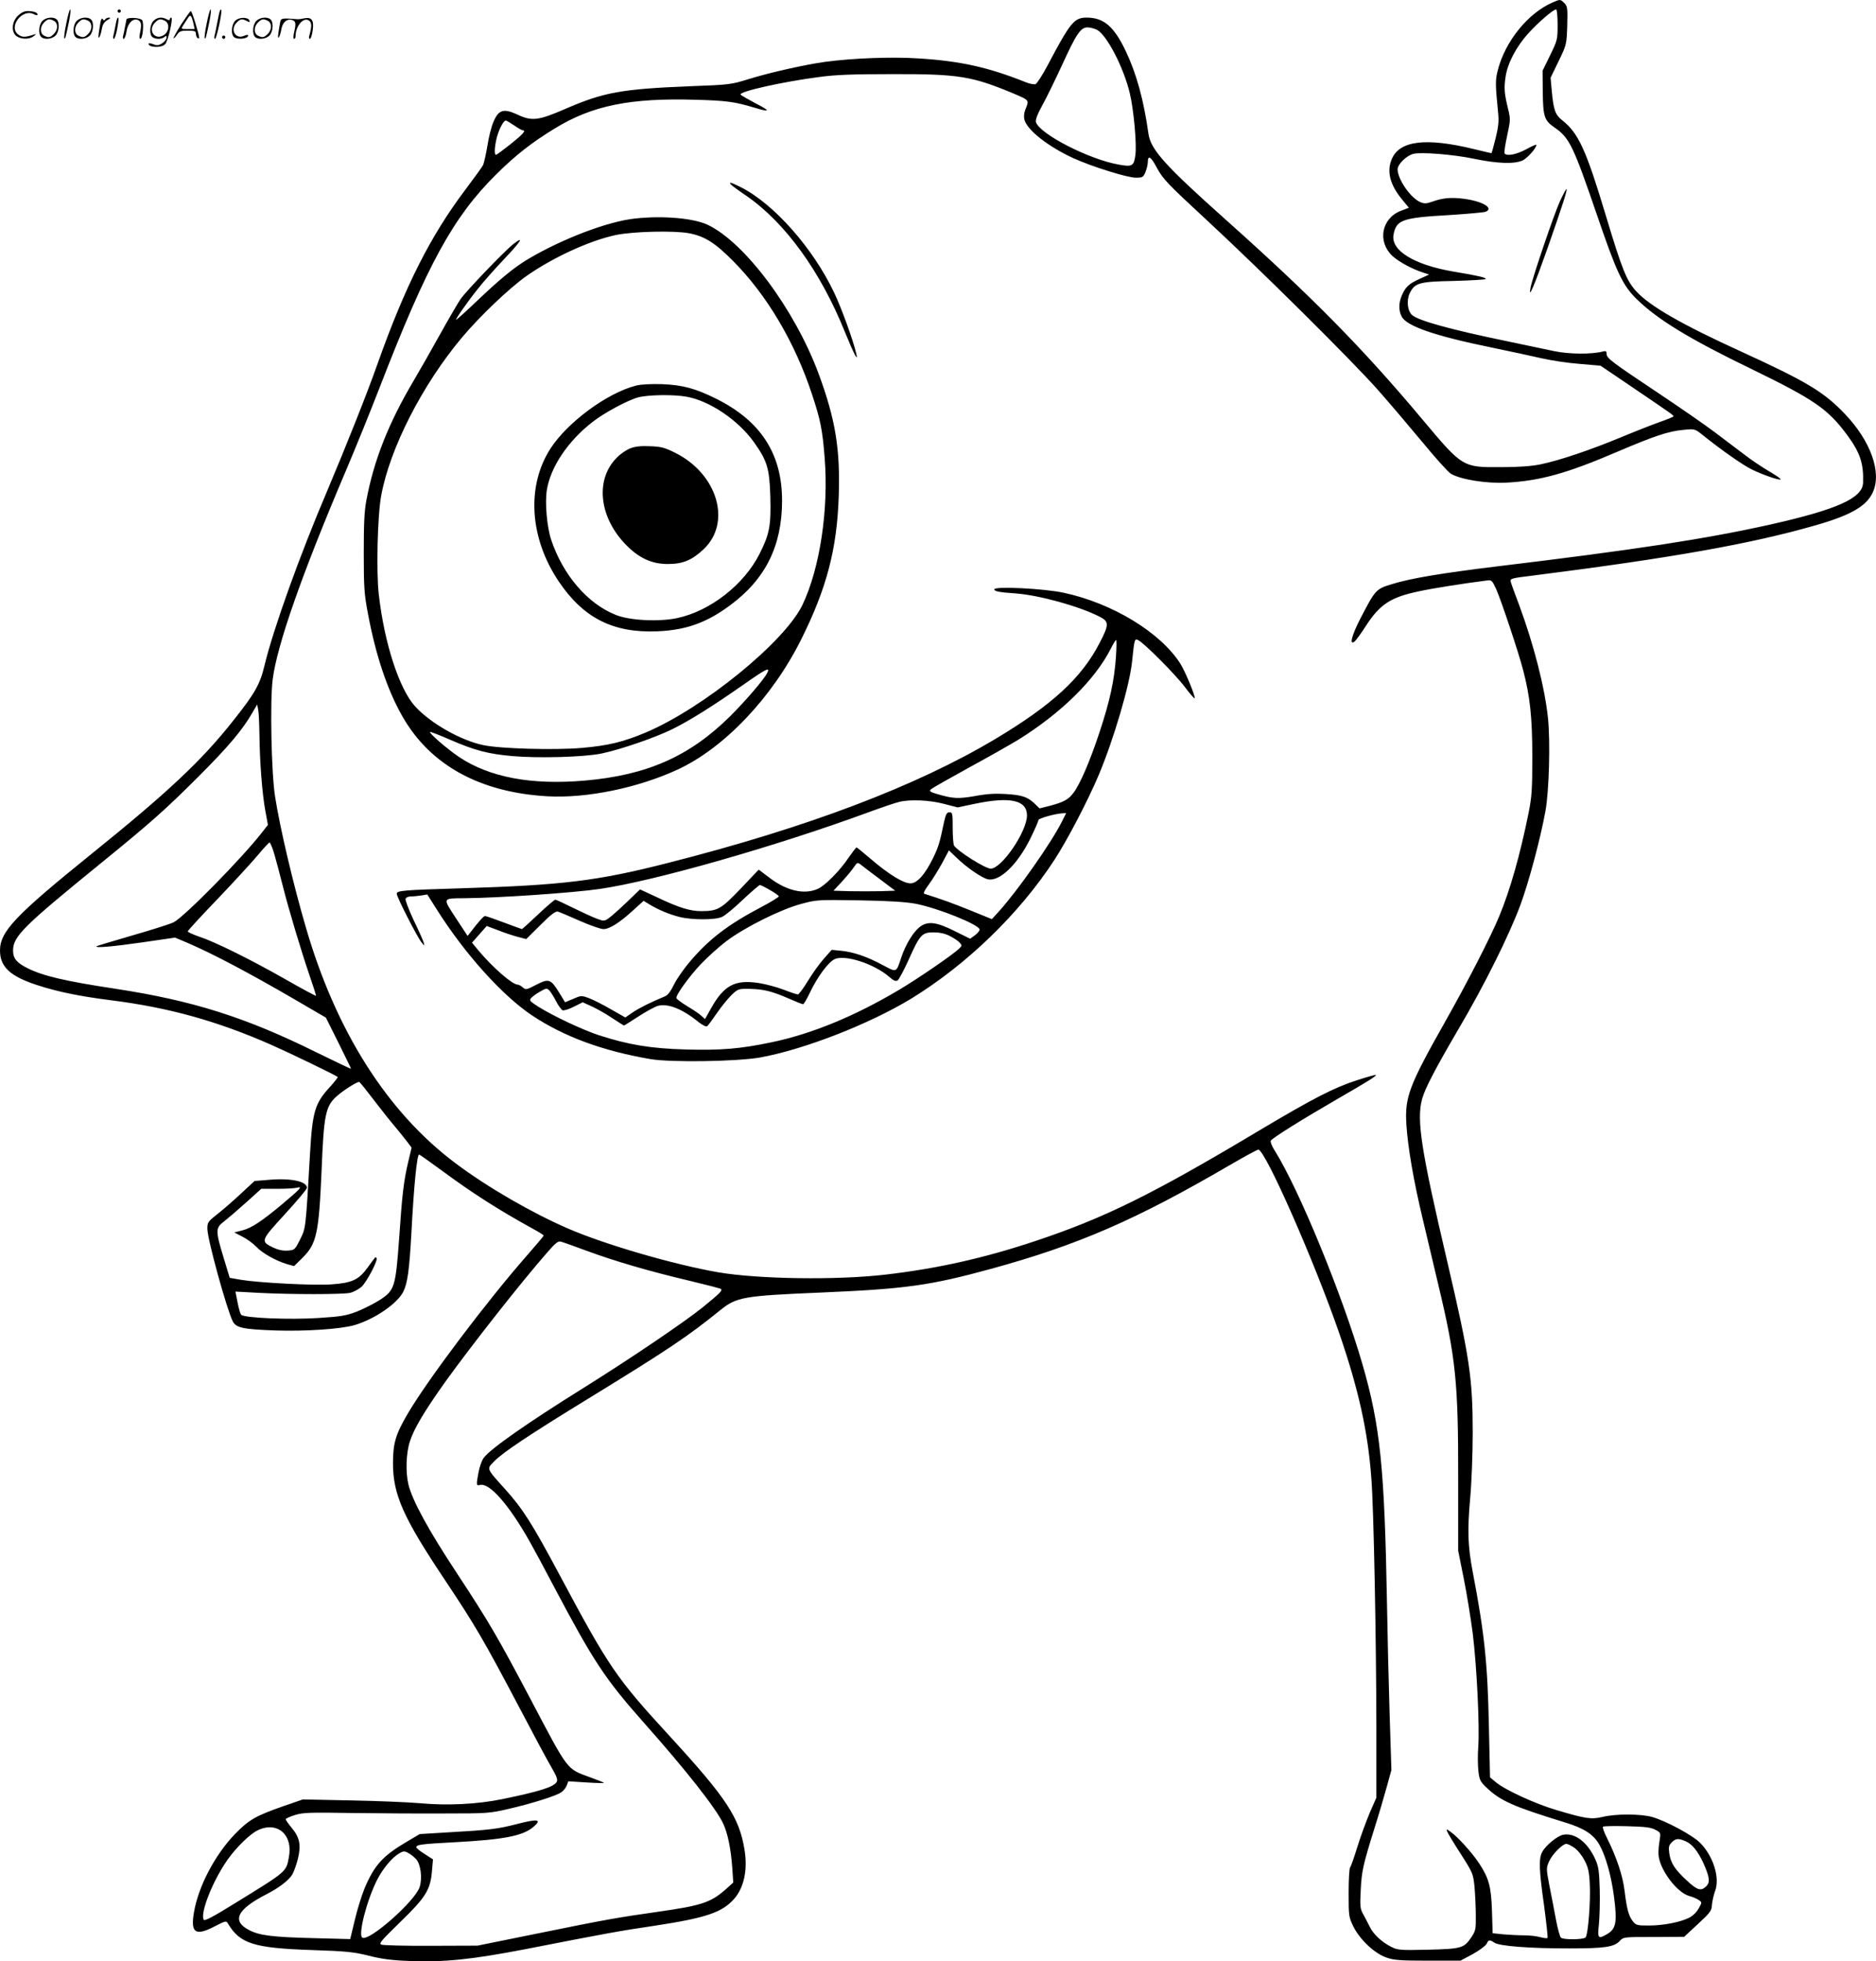 <svg version="1.0" xmlns="http://www.w3.org/2000/svg"
  viewBox="0 0 1149.011 1200.667"
 preserveAspectRatio="xMidYMid meet">
<g transform="translate(-0.002,1200.777) scale(0.1,-0.1)"
fill="#000000" stroke="none">
<path d="M9510 11993 c-151 -65 -291 -238 -336 -414 -16 -63 -16 -82 2 -266 5
-47 1 -85 -16 -153 -12 -49 -24 -90 -25 -90 -2 0 -50 11 -107 25 -295 72 -457
52 -504 -62 -32 -75 -10 -158 64 -247 l41 -50 -52 -20 c-116 -47 -141 -187
-50 -274 37 -35 121 -81 187 -102 l39 -13 -59 -27 c-66 -30 -86 -49 -109 -103
-19 -46 -19 -90 0 -127 30 -59 204 -119 552 -190 106 -22 242 -51 302 -65 61
-14 167 -30 237 -35 l127 -11 201 -136 c237 -161 245 -166 246 -174 0 -3 -37
-18 -82 -34 -46 -16 -155 -59 -244 -96 -184 -76 -372 -140 -489 -164 -53 -11
-133 -17 -240 -17 -236 -2 -237 -1 -478 286 -370 442 -681 757 -1212 1231
-371 331 -457 427 -471 524 -29 207 -73 367 -139 506 -72 151 -135 205 -239
205 -77 0 -100 -28 -240 -293 -32 -60 -65 -111 -73 -114 -9 -4 -37 2 -62 12
-228 91 -398 129 -653 145 -164 11 -405 2 -575 -21 -117 -16 -333 -64 -463
-104 -112 -35 -121 -36 -360 -45 -425 -17 -532 -37 -768 -139 -163 -71 -204
-76 -290 -36 -88 41 -118 32 -150 -44 -12 -27 -29 -93 -37 -147 -9 -53 -21
-107 -27 -118 -6 -12 -55 -79 -109 -151 -213 -283 -367 -587 -535 -1060 -66
-187 -196 -513 -312 -787 -165 -387 -328 -840 -382 -1064 -27 -115 -59 -171
-190 -336 -194 -246 -401 -440 -870 -818 -467 -377 -560 -475 -560 -591 0
-100 62 -158 228 -212 126 -41 259 -68 447 -92 359 -45 657 -128 990 -275 122
-54 394 -186 403 -195 3 -2 -19 -30 -47 -61 -92 -100 -107 -149 -122 -404 -27
-472 -26 -459 -61 -530 -32 -64 -34 -65 -76 -68 -29 -2 -58 4 -88 18 -80 39
-79 41 71 205 74 81 135 153 135 161 0 40 -99 61 -235 49 l-86 -7 -84 -78
c-46 -43 -112 -100 -145 -126 -56 -44 -60 -50 -60 -88 0 -64 119 -495 156
-568 20 -39 64 -48 259 -55 187 -6 401 8 487 33 122 36 261 131 298 204 26 52
37 131 50 365 15 286 34 475 47 475 3 0 62 -42 132 -93 192 -142 353 -245 564
-361 37 -20 67 -39 67 -42 0 -3 -47 -59 -105 -125 -244 -278 -607 -759 -728
-966 -74 -126 -90 -180 -90 -303 0 -192 63 -333 315 -710 190 -285 239 -369
456 -780 88 -168 178 -336 201 -374 30 -52 38 -73 31 -86 -16 -31 -104 -59
-333 -106 -150 -31 -335 -41 -507 -25 -69 6 -258 14 -420 17 l-295 6 -119 -41
c-171 -60 -211 -83 -296 -170 -122 -126 -225 -320 -252 -480 -22 -127 9 -148
129 -85 62 32 69 34 78 18 74 -125 158 -152 515 -164 215 -7 258 -12 350 -35
80 -20 139 -28 250 -32 215 -8 377 9 706 72 496 97 583 113 795 144 314 48
412 81 486 165 60 69 83 177 63 300 -32 197 -109 315 -457 694 -330 359 -373
422 -677 991 -167 312 -223 401 -331 521 -118 131 -115 124 -69 171 53 55 212
161 584 389 483 296 602 376 800 536 101 82 142 89 615 109 520 22 672 43
1044 145 534 146 888 300 1461 634 91 53 170 96 177 96 42 0 342 -680 497
-1128 116 -338 174 -596 195 -882 15 -186 30 -984 31 -1531 l0 -426 -40 -91
c-21 -50 -56 -144 -76 -209 -20 -65 -40 -122 -45 -127 -5 -6 -9 -76 -9 -156 0
-144 1 -148 30 -208 40 -79 130 -164 202 -188 44 -16 86 -19 253 -19 l200 0
75 40 c41 23 79 51 85 63 12 26 18 27 48 7 32 -21 215 -35 455 -35 220 0 278
8 313 46 22 24 25 24 208 24 l186 1 84 78 c76 70 85 82 86 117 2 21 10 59 19
84 32 82 -11 218 -94 299 -46 45 -206 131 -289 155 -68 20 -224 21 -305 1 -70
-16 -102 -12 -280 41 -131 38 -320 125 -375 172 l-35 29 -7 319 c-8 382 -27
563 -99 939 -30 158 -33 253 -16 445 9 98 16 276 16 407 0 334 -19 462 -156
1048 -160 682 -189 867 -154 995 17 63 80 184 224 430 157 266 308 570 377
755 53 143 123 406 154 575 23 125 31 426 16 572 -20 189 -87 450 -177 693
-25 66 -48 129 -51 141 -5 20 2 22 134 38 850 108 1339 194 1740 310 211 61
306 116 344 201 55 121 -13 312 -170 477 -130 137 -234 199 -640 385 -360 164
-555 276 -639 367 -60 66 -86 130 -186 462 -121 403 -168 506 -266 584 -45 35
-55 64 -66 183 l-7 79 49 101 c49 101 49 103 53 218 3 108 1 119 -18 138 -24
24 -25 24 -71 4z m30 -136 c0 -91 -1 -96 -46 -188 l-46 -94 1 -125 c2 -159 9
-179 74 -224 89 -62 113 -110 257 -531 122 -357 158 -434 245 -519 128 -125
325 -245 710 -431 376 -183 460 -241 576 -397 81 -109 104 -176 100 -295 -3
-95 -158 -164 -571 -257 -397 -88 -819 -153 -1675 -256 -328 -40 -522 -72
-636 -107 -102 -31 -104 -33 -196 -210 -54 -104 -71 -170 -36 -142 9 8 40 50
68 94 87 134 151 176 326 213 78 17 264 47 415 66 30 4 33 1 58 -53 30 -68
137 -387 165 -496 42 -160 56 -288 56 -530 0 -201 -3 -244 -23 -345 -51 -252
-112 -469 -179 -630 -51 -124 -195 -405 -328 -640 -226 -400 -252 -468 -241
-639 9 -138 44 -343 100 -576 25 -104 68 -287 96 -405 107 -447 122 -598 121
-1190 l0 -435 34 -170 c19 -93 43 -244 55 -335 25 -201 43 -572 34 -696 -4
-51 -3 -118 1 -150 6 -52 12 -64 49 -99 86 -82 163 -116 482 -214 115 -35 172
-72 208 -133 40 -69 75 -193 92 -326 19 -149 12 -191 -39 -222 -59 -36 -64
-30 -54 58 4 42 7 138 5 212 -3 112 -8 143 -26 183 -47 106 -125 166 -197 153
-37 -7 -109 -66 -130 -107 -21 -40 -19 -108 12 -326 14 -106 24 -196 21 -199
-4 -3 -23 -1 -45 5 -21 6 -65 11 -98 11 -33 0 -90 3 -126 6 l-67 7 -4 136 c-5
151 -19 202 -81 295 -41 62 -128 158 -170 188 -28 20 -30 20 -23 3 4 -11 41
-72 83 -137 74 -116 76 -121 84 -201 4 -45 8 -123 8 -174 1 -86 -1 -95 -28
-136 -45 -66 -61 -70 -267 -75 -169 -4 -184 -2 -222 17 -60 30 -112 79 -134
126 -11 22 -28 56 -39 75 -18 31 -20 47 -15 145 6 119 13 152 86 386 27 85 60
199 75 253 l27 98 -11 346 c-6 191 -13 493 -16 672 -15 832 -41 1088 -150
1465 -124 427 -387 1068 -537 1308 -17 26 -28 53 -25 61 6 15 192 131 417 261
170 98 232 136 227 142 -3 2 -54 -12 -115 -32 -141 -45 -272 -113 -598 -307
-657 -393 -950 -537 -1374 -678 -312 -104 -597 -168 -915 -205 -299 -35 -779
-28 -1026 14 -271 47 -691 169 -918 267 -224 97 -494 253 -689 399 -419 313
-735 810 -920 1450 -77 263 -158 608 -187 795 -23 142 -32 584 -15 717 26 210
179 646 448 1278 61 143 154 373 207 510 291 752 450 1044 714 1305 118 117
217 195 360 282 229 140 462 187 861 175 186 -5 241 -12 359 -48 100 -30 103
-22 9 26 -47 25 -89 49 -92 54 -11 18 256 78 479 107 99 14 207 18 450 18 408
1 488 -12 748 -121 93 -40 91 -37 66 -99 -7 -17 -9 -42 -5 -58 16 -64 146
-166 301 -237 112 -51 330 -119 381 -119 42 0 46 2 60 35 7 19 14 45 14 59 0
47 19 36 57 -36 36 -66 64 -96 299 -313 336 -311 891 -861 1054 -1045 71 -80
193 -224 272 -319 79 -96 157 -183 175 -194 61 -35 216 -60 338 -54 207 11
371 56 685 191 223 95 310 124 399 132 71 7 72 6 114 -27 119 -96 255 -191
310 -217 74 -35 166 -66 173 -59 3 3 -27 24 -68 48 -40 23 -109 69 -153 103
-44 33 -127 96 -184 139 -57 43 -213 151 -345 239 -288 192 -316 213 -316 240
0 16 -5 19 -22 14 -70 -18 -206 -17 -298 2 -52 11 -185 39 -295 62 -334 69
-532 123 -575 158 -29 24 -37 89 -16 134 31 64 57 72 274 76 105 3 192 8 192
12 0 9 -47 20 -197 45 -241 41 -385 129 -368 225 16 92 54 105 340 121 110 7
210 16 223 20 54 21 -13 63 -126 79 -80 11 -135 7 -200 -17 -35 -12 -48 -13
-72 -3 -60 25 -139 139 -140 201 0 31 55 85 97 95 47 12 246 -4 370 -30 142
-30 249 -34 300 -10 29 15 83 75 83 95 0 4 -28 -8 -62 -27 -61 -33 -121 -44
-133 -25 -3 5 4 54 16 108 20 93 21 101 6 163 -23 93 -26 127 -16 195 11 83
66 188 141 270 63 69 152 145 169 145 5 0 9 -42 9 -93z m-2821 -32 c60 -31
164 -232 201 -389 24 -100 43 -312 34 -377 -9 -68 -19 -74 -101 -59 -181 31
-485 187 -508 260 -4 14 8 47 41 107 26 47 80 158 120 245 87 190 113 228 155
228 16 0 43 -7 58 -15z m-3570 -585 c24 -17 48 -30 53 -30 22 0 1 -24 -74 -84
-46 -36 -86 -66 -90 -66 -12 0 -9 50 5 107 14 51 41 103 55 103 4 0 27 -14 51
-30z m-1560 -3730 c2 -171 17 -362 36 -465 l16 -87 -36 -46 c-122 -157 -476
-517 -541 -550 -21 -11 -136 -47 -254 -81 -118 -34 -216 -64 -219 -66 -11 -12
101 -2 282 24 l199 29 76 -32 c158 -68 381 -186 668 -353 l180 -105 77 -154
c42 -85 77 -156 77 -159 0 -2 -95 43 -211 100 -434 215 -760 318 -1234 390
-309 47 -441 78 -537 126 -66 33 -88 60 -88 107 0 87 59 146 540 537 300 244
390 323 596 529 184 184 269 285 330 391 l29 50 6 -30 c4 -17 7 -86 8 -155z
m90 -727 c11 -38 34 -123 51 -191 37 -148 114 -404 168 -562 22 -63 39 -117
37 -118 -2 -2 -84 42 -182 98 -218 124 -434 231 -531 263 -40 14 -72 28 -72
33 0 5 84 96 186 202 101 106 212 227 246 268 33 40 65 74 69 74 4 0 17 -30
28 -67z m612 -1511 c45 -59 103 -132 129 -162 25 -30 59 -72 74 -92 l27 -36
-20 -84 c-28 -118 -38 -201 -56 -468 -22 -301 -28 -320 -115 -378 -36 -23
-100 -56 -143 -73 -68 -26 -98 -31 -241 -40 -174 -11 -449 0 -469 20 -5 5 -15
40 -22 76 l-13 66 147 -8 c192 -10 506 -10 554 0 20 4 52 21 71 37 32 29 104
166 92 177 -3 4 -8 4 -9 2 -2 -2 -23 -30 -47 -63 -53 -73 -94 -92 -220 -101
-105 -8 -446 10 -554 28 l-69 12 -38 125 c-50 166 -50 180 4 221 23 18 84 70
135 116 l92 83 98 0 c53 0 108 3 121 7 36 9 22 -6 -87 -98 -128 -107 -192
-150 -250 -164 l-47 -12 50 -26 c28 -14 66 -42 85 -62 37 -39 118 -85 188
-106 l43 -12 49 48 c90 88 103 150 120 545 13 328 24 383 87 442 39 37 135 98
144 92 4 -2 45 -53 90 -112z m1304 -922 c170 -63 390 -127 633 -184 100 -24
185 -46 188 -49 10 -10 -6 -26 -114 -114 -115 -92 -437 -310 -722 -488 -353
-220 -580 -379 -618 -433 -11 -15 -25 -54 -31 -87 -15 -79 -14 -84 9 -78 57
15 175 -118 302 -342 25 -44 92 -168 148 -275 246 -465 315 -569 555 -840 257
-289 441 -523 484 -615 28 -60 47 -151 56 -271 l6 -91 -48 -43 c-90 -79 -148
-98 -408 -135 -252 -36 -312 -46 -735 -132 l-375 -76 -285 -1 c-157 -1 -294 3
-304 7 -17 7 0 26 117 140 156 151 184 197 193 314 l6 68 -51 33 c-28 17 -51
36 -51 41 0 16 28 20 235 31 299 16 414 38 480 92 57 48 32 53 -96 20 -121
-31 -165 -37 -431 -52 l-167 -10 -78 -46 c-149 -88 -199 -143 -260 -286 -18
-44 -45 -131 -60 -195 l-28 -116 -230 6 c-242 6 -325 16 -387 48 -112 57 -77
128 107 222 72 37 133 83 155 119 10 17 26 61 35 98 20 83 11 130 -40 190 -19
23 -35 46 -35 51 0 4 26 16 58 26 50 15 92 16 342 12 157 -2 411 -4 565 -3
270 0 284 1 400 28 147 34 292 80 323 102 13 9 28 27 33 41 l10 26 111 -7 c62
-4 110 -5 107 -2 -2 2 -41 18 -86 34 -144 53 -129 33 -363 477 -204 386 -252
468 -451 771 -177 268 -274 447 -298 546 -17 74 -14 188 9 260 24 77 89 187
222 373 161 223 462 606 622 788 46 53 64 68 80 64 12 -3 84 -28 161 -57z
m6544 -3544 c33 -17 33 -19 26 -64 -5 -26 -8 -64 -7 -85 3 -89 111 -235 188
-256 22 -6 48 -17 59 -25 20 -14 20 -15 -2 -53 -12 -22 -36 -45 -59 -56 -54
-27 -158 -47 -246 -47 -71 0 -78 2 -97 26 -26 33 -37 74 -51 188 -11 92 -50
207 -108 323 -17 33 -28 64 -24 68 4 4 70 5 147 3 112 -3 147 -7 174 -22z
m-8409 -13 c38 -35 52 -89 39 -156 -16 -89 -12 -85 -329 -280 -132 -82 -187
-111 -192 -102 -22 36 43 210 127 340 47 75 128 160 184 197 62 39 128 39 171
1z m8594 -57 c40 -17 76 -62 110 -136 37 -84 41 -115 17 -139 -32 -32 -55 -26
-120 35 -74 68 -99 108 -107 167 -5 37 -3 48 15 66 25 25 40 26 85 7z m-683
-39 c19 -12 47 -46 62 -75 24 -44 30 -69 34 -145 6 -106 -10 -314 -26 -330
-14 -14 -137 -15 -151 -1 -6 6 -20 56 -30 110 -10 54 -28 148 -40 207 -20 106
-20 109 -2 150 19 43 82 107 106 107 7 0 28 -10 47 -23z m-7093 -70 c29 -31
40 -117 22 -172 -29 -87 -310 -335 -351 -309 -27 16 27 228 91 354 34 67 89
134 134 161 25 15 33 16 55 4 14 -7 36 -24 49 -38z M4475 10880 c3 -5 46 -37
95 -70 238 -164 455 -462 605 -835 57 -139 83 -189 69 -130 -18 78 -91 280
-135 371 -130 274 -369 543 -570 645 -63 31 -74 34 -64 19z M9554 10775 c-35
-76 -166 -461 -179 -525 -17 -84 19 0 104 240 95 272 123 360 115 360 -3 0
-21 -34 -40 -75z M3890 10670 c-165 -17 -446 -124 -655 -248 -83 -49 -169
-119 -313 -256 -67 -64 -125 -116 -128 -116 -8 0 69 110 134 191 32 41 105
123 161 182 103 108 126 146 53 89 -57 -46 -285 -284 -321 -335 -17 -25 -74
-123 -127 -218 -53 -96 -125 -222 -160 -281 -155 -262 -244 -488 -290 -733
-13 -68 -16 -147 -16 -325 0 -209 3 -250 26 -371 48 -255 119 -467 212 -629
170 -297 475 -464 889 -487 239 -13 551 51 794 163 287 132 582 443 759 799
155 311 218 551 229 871 10 290 -19 471 -122 751 -146 395 -452 806 -681 915
-86 40 -273 57 -444 38z m329 -90 c96 -18 159 -57 271 -170 207 -208 378 -497
483 -815 53 -159 65 -222 78 -392 25 -317 -30 -676 -136 -898 -108 -226 -608
-633 -961 -782 -138 -58 -230 -80 -392 -94 -168 -14 -494 -5 -601 17 -139 29
-323 133 -419 238 -97 107 -188 386 -222 685 -16 138 -8 485 15 606 53 288
251 676 493 965 106 127 288 301 395 377 162 114 388 218 549 252 104 22 357
28 447 11z m480 -2692 c-22 -43 -134 -172 -225 -263 -249 -247 -510 -363 -894
-396 -326 -28 -582 20 -769 145 -71 48 -185 146 -177 153 2 2 57 -19 121 -47
155 -67 235 -88 385 -101 160 -14 440 -6 545 16 119 25 333 99 437 151 110 55
246 141 428 268 141 99 170 114 149 74z M3895 9647 c-177 -45 -420 -225 -524
-386 -147 -229 -128 -545 50 -811 151 -225 333 -318 604 -307 175 7 302 52
445 158 218 160 320 365 320 642 0 285 -129 486 -400 622 -128 64 -207 86
-335 91 -71 2 -128 -1 -160 -9z m311 -68 c140 -25 314 -142 411 -277 82 -115
96 -161 101 -334 5 -178 -5 -230 -65 -349 -95 -190 -303 -352 -505 -395 -113
-24 -293 -15 -378 20 -172 69 -322 244 -394 459 -26 78 -39 225 -27 303 22
142 130 303 282 420 72 56 214 132 277 149 58 16 219 19 298 4z M3863 9264
c-23 -8 -61 -33 -83 -56 -133 -129 -114 -356 44 -525 83 -89 164 -128 266
-128 92 0 148 23 219 90 174 163 86 462 -174 591 -64 32 -87 38 -153 40 -52 3
-91 -1 -119 -12z M6090 8400 c0 -12 26 -18 130 -25 145 -11 385 -77 512 -141
62 -31 62 -49 3 -162 -110 -214 -291 -380 -637 -587 -485 -290 -1153 -543
-2007 -760 -431 -110 -643 -136 -1261 -155 -363 -11 -400 -14 -400 -34 0 -19
126 -266 151 -296 20 -25 20 -25 14 -2 -4 13 -31 75 -62 138 -30 64 -52 122
-49 130 3 8 18 14 33 14 15 0 44 3 64 6 l36 6 57 -90 c172 -273 403 -529 584
-650 197 -131 434 -218 727 -268 126 -21 527 -15 670 10 268 48 668 204 924
359 343 210 665 522 880 852 77 118 203 359 269 515 92 217 192 556 206 700
14 137 15 141 39 128 38 -20 228 -211 284 -286 30 -40 57 -71 60 -69 7 8 -56
161 -87 211 -122 192 -416 371 -715 435 -119 26 -425 41 -425 21z m745 -412
c-10 -147 -37 -271 -101 -464 -60 -181 -119 -317 -160 -371 -30 -40 -60 -56
-143 -78 l-64 -16 -31 30 c-42 40 -76 52 -177 58 -61 4 -116 1 -184 -12 -104
-18 -136 -17 -229 10 -49 14 -56 19 -45 30 8 8 111 66 229 131 118 64 255 142
305 172 264 164 472 368 569 560 14 28 29 52 32 52 3 0 3 -46 -1 -102z m-1055
-901 l85 -22 110 23 c214 44 315 21 315 -72 0 -99 -155 -326 -222 -326 -33 0
-202 106 -225 142 -4 7 -8 56 -8 108 0 88 -1 95 -20 95 -16 0 -22 -11 -33 -60
-27 -129 -34 -152 -68 -222 -50 -101 -97 -153 -138 -153 -43 0 -134 56 -241
148 -46 39 -86 72 -89 72 -3 0 -24 -28 -48 -62 -54 -81 -147 -175 -192 -193
-82 -35 -188 -10 -290 67 l-69 52 -111 -117 c-120 -125 -140 -137 -242 -137
-67 0 -136 21 -266 83 l-108 50 -83 -80 c-46 -44 -96 -88 -111 -98 -25 -17
-29 -17 -74 0 -26 10 -91 40 -144 66 -54 27 -102 49 -107 49 -5 0 -52 -40
-105 -90 -52 -49 -97 -90 -99 -90 -2 0 -51 18 -110 40 -58 22 -110 40 -116 40
-9 0 -38 -32 -89 -99 l-18 -23 -71 108 c-83 127 -85 122 52 123 216 2 665 33
830 57 335 49 1078 261 1644 469 85 31 170 60 190 64 66 16 183 11 271 -12z
m724 -109 c-67 -133 -273 -425 -386 -550 l-43 -47 -133 54 c-112 45 -169 66
-280 101 -9 2 0 21 26 56 22 29 58 88 82 131 l42 79 47 -45 c60 -59 155 -124
191 -132 72 -16 182 90 261 250 27 55 49 105 49 112 0 11 100 39 148 42 l22 1
-26 -52z m-1114 -353 l93 -70 -91 -3 c-50 -1 -135 -1 -189 0 l-98 3 51 55 c28
30 61 70 73 88 22 32 23 32 45 15 12 -10 64 -49 116 -88z m-674 -66 c30 -17
54 -34 54 -39 0 -4 -48 -34 -107 -65 -205 -108 -317 -194 -434 -330 -38 -44
-83 -108 -100 -143 -21 -43 -39 -67 -57 -74 -85 -35 -157 -71 -197 -98 l-45
-31 -88 50 c-48 28 -108 58 -134 68 -46 17 -49 17 -97 -4 l-50 -21 -36 59
c-52 84 -63 88 -141 48 -60 -31 -64 -32 -82 -16 -10 9 -24 17 -31 17 -33 0
-151 103 -238 206 l-42 51 45 51 45 51 67 -25 c37 -15 91 -33 121 -41 l54 -14
88 87 c64 64 92 85 106 81 10 -3 70 -28 133 -56 63 -28 129 -51 146 -51 37 0
99 39 182 115 l64 58 36 -22 c57 -34 117 -59 181 -76 77 -20 223 -20 264 0 18
8 75 55 127 105 52 49 99 89 104 90 5 0 33 -14 62 -31z m893 -84 c138 -27 391
-129 391 -158 0 -7 -13 -23 -29 -35 l-29 -21 -89 44 c-113 57 -165 65 -213 33
-42 -28 -92 -108 -120 -192 -31 -94 -27 -92 -112 -47 -96 52 -178 80 -253 88
l-61 6 -47 -53 c-26 -29 -70 -90 -98 -136 -28 -46 -56 -84 -62 -84 -7 0 -46
13 -87 29 -41 16 -110 34 -153 41 -146 22 -213 -14 -292 -155 l-37 -66 -22 20
c-11 11 -50 37 -85 58 -36 22 -66 44 -68 50 -6 16 73 127 149 208 39 41 109
105 157 141 112 85 335 196 461 229 93 25 101 25 355 21 182 -3 285 -10 344
-21z m208 -197 c24 -12 51 -30 60 -40 16 -18 16 -20 -3 -38 -37 -36 -251 -183
-366 -251 -272 -162 -537 -271 -783 -322 -191 -40 -308 -50 -525 -44 -215 6
-351 29 -531 87 -103 34 -281 118 -372 175 -53 34 -57 39 -43 54 9 9 33 27 55
39 36 21 41 21 56 6 8 -9 27 -38 41 -66 14 -27 32 -52 40 -55 8 -3 40 7 69 22
l54 27 57 -26 c31 -14 87 -46 124 -71 37 -25 70 -45 72 -45 2 0 42 25 88 55
46 30 100 59 119 65 61 17 151 -19 248 -98 23 -18 47 -31 53 -27 6 3 32 39 59
78 27 40 68 90 90 112 42 40 43 40 114 39 87 -2 136 -15 240 -60 43 -19 81
-34 86 -34 4 0 23 32 42 72 44 93 110 183 149 203 61 32 244 -27 336 -107 27
-24 40 -29 52 -22 8 6 39 63 68 128 68 152 81 166 152 166 36 0 70 -7 99 -22z
M406 11864 c-10 -47 -15 -88 -12 -91 5 -6 9 7 30 110 7 37 10 67 6 67 -4 0
-15 -39 -24 -86z M720 11940 c0 -5 5 -10 10 -10 6 0 10 5 10 10 0 6 -4 10 -10
10 -5 0 -10 -4 -10 -10z M1266 11864 c-10 -47 -15 -88 -12 -91 5 -6 9 7 30
110 7 37 10 67 6 67 -4 0 -15 -39 -24 -86z M1346 11939 c-3 -8 -10 -41 -16
-74 -6 -33 -14 -68 -16 -77 -3 -10 -1 -18 3 -18 10 0 46 171 38 178 -2 3 -7
-1 -9 -9z M109 11911 c-38 -38 -41 -101 -7 -125 29 -20 79 -20 104 0 18 14 18
15 1 10 -53 -17 -69 -17 -92 -2 -69 45 21 166 94 126 12 -6 21 -7 21 -1 0 12
-25 21 -62 21 -19 0 -39 -10 -59 -29z M1110 11859 c-28 -45 -49 -83 -47 -85 2
-3 12 7 21 21 14 21 24 25 66 25 43 0 50 -3 50 -19 0 -11 5 -23 10 -26 6 -3
10 -3 10 1 0 20 -44 164 -51 164 -4 0 -30 -37 -59 -81z m75 4 l7 -33 -42 0
c-42 0 -42 0 -28 23 8 12 21 32 29 44 15 25 22 18 34 -34z M260 11880 c-22
-22 -27 -79 -8 -98 19 -19 66 -14 88 8 22 22 27 79 8 98 -19 19 -66 14 -88 -8z
m71 0 c25 -14 25 -54 -1 -80 -23 -23 -33 -24 -61 -10 -25 14 -25 54 1 80 23
23 33 24 61 10z M470 11880 c-22 -22 -27 -79 -8 -98 19 -19 66 -14 88 8 22 22
27 79 8 98 -19 19 -66 14 -88 -8z m71 0 c25 -14 25 -54 -1 -80 -23 -23 -33
-24 -61 -10 -25 14 -25 54 1 80 23 23 33 24 61 10z M616 11874 c-3 -16 -8 -47
-11 -69 -8 -51 10 -26 19 27 5 27 15 42 34 53 18 10 22 14 10 15 -9 0 -20 -5
-24 -11 -5 -8 -9 -8 -14 1 -5 8 -10 3 -14 -16z M717 11893 c-2 -4 -7 -26 -11
-48 -4 -22 -9 -48 -12 -57 -3 -10 -1 -18 4 -18 4 0 14 28 20 62 11 58 10 81
-1 61z M775 11890 c-1 -3 -5 -23 -9 -45 -4 -22 -9 -48 -12 -57 -3 -10 -1 -18
4 -18 5 0 13 20 17 45 7 53 44 87 74 68 17 -11 19 -28 8 -80 -4 -18 -3 -33 2
-33 16 0 24 99 11 115 -12 14 -87 18 -95 5z M940 11880 c-22 -22 -27 -79 -8
-98 7 -7 24 -12 38 -12 14 0 31 5 38 12 9 9 12 8 12 -5 0 -9 -12 -24 -26 -34
-21 -13 -32 -15 -55 -6 -16 6 -29 8 -29 3 0 -24 81 -27 102 -2 18 19 50 162
37 162 -5 0 -9 -5 -9 -10 0 -7 -6 -7 -19 0 -30 16 -59 12 -81 -10z m71 0 c29
-16 25 -65 -6 -86 -56 -37 -103 28 -55 76 23 23 33 24 61 10z M1441 11881
c-23 -23 -28 -80 -9 -99 19 -19 88 -13 88 9 0 5 -11 4 -24 -2 -54 -25 -89 38
-46 81 23 23 33 24 62 9 16 -9 19 -8 16 3 -8 22 -64 22 -87 -1z M1570 11880
c-22 -22 -27 -79 -8 -98 19 -19 66 -14 88 8 22 22 27 79 8 98 -19 19 -66 14
-88 -8z m71 0 c25 -14 25 -54 -1 -80 -23 -23 -33 -24 -61 -10 -25 14 -25 54 1
80 23 23 33 24 61 10z M1716 11871 c-3 -14 -8 -44 -11 -66 -8 -51 10 -26 19
27 8 41 35 63 66 53 22 -7 24 -21 11 -77 -5 -22 -5 -38 0 -38 5 0 9 6 9 13 0
68 51 125 85 97 15 -13 15 -35 -1 -92 -3 -10 -1 -18 4 -18 6 0 13 23 17 50 9
63 -5 84 -49 76 -17 -4 -35 -6 -41 -6 -101 8 -104 7 -109 -19z M1360 11780 c0
-5 5 -10 10 -10 6 0 10 5 10 10 0 6 -4 10 -10 10 -5 0 -10 -4 -10 -10z"/>
</g>
</svg>
